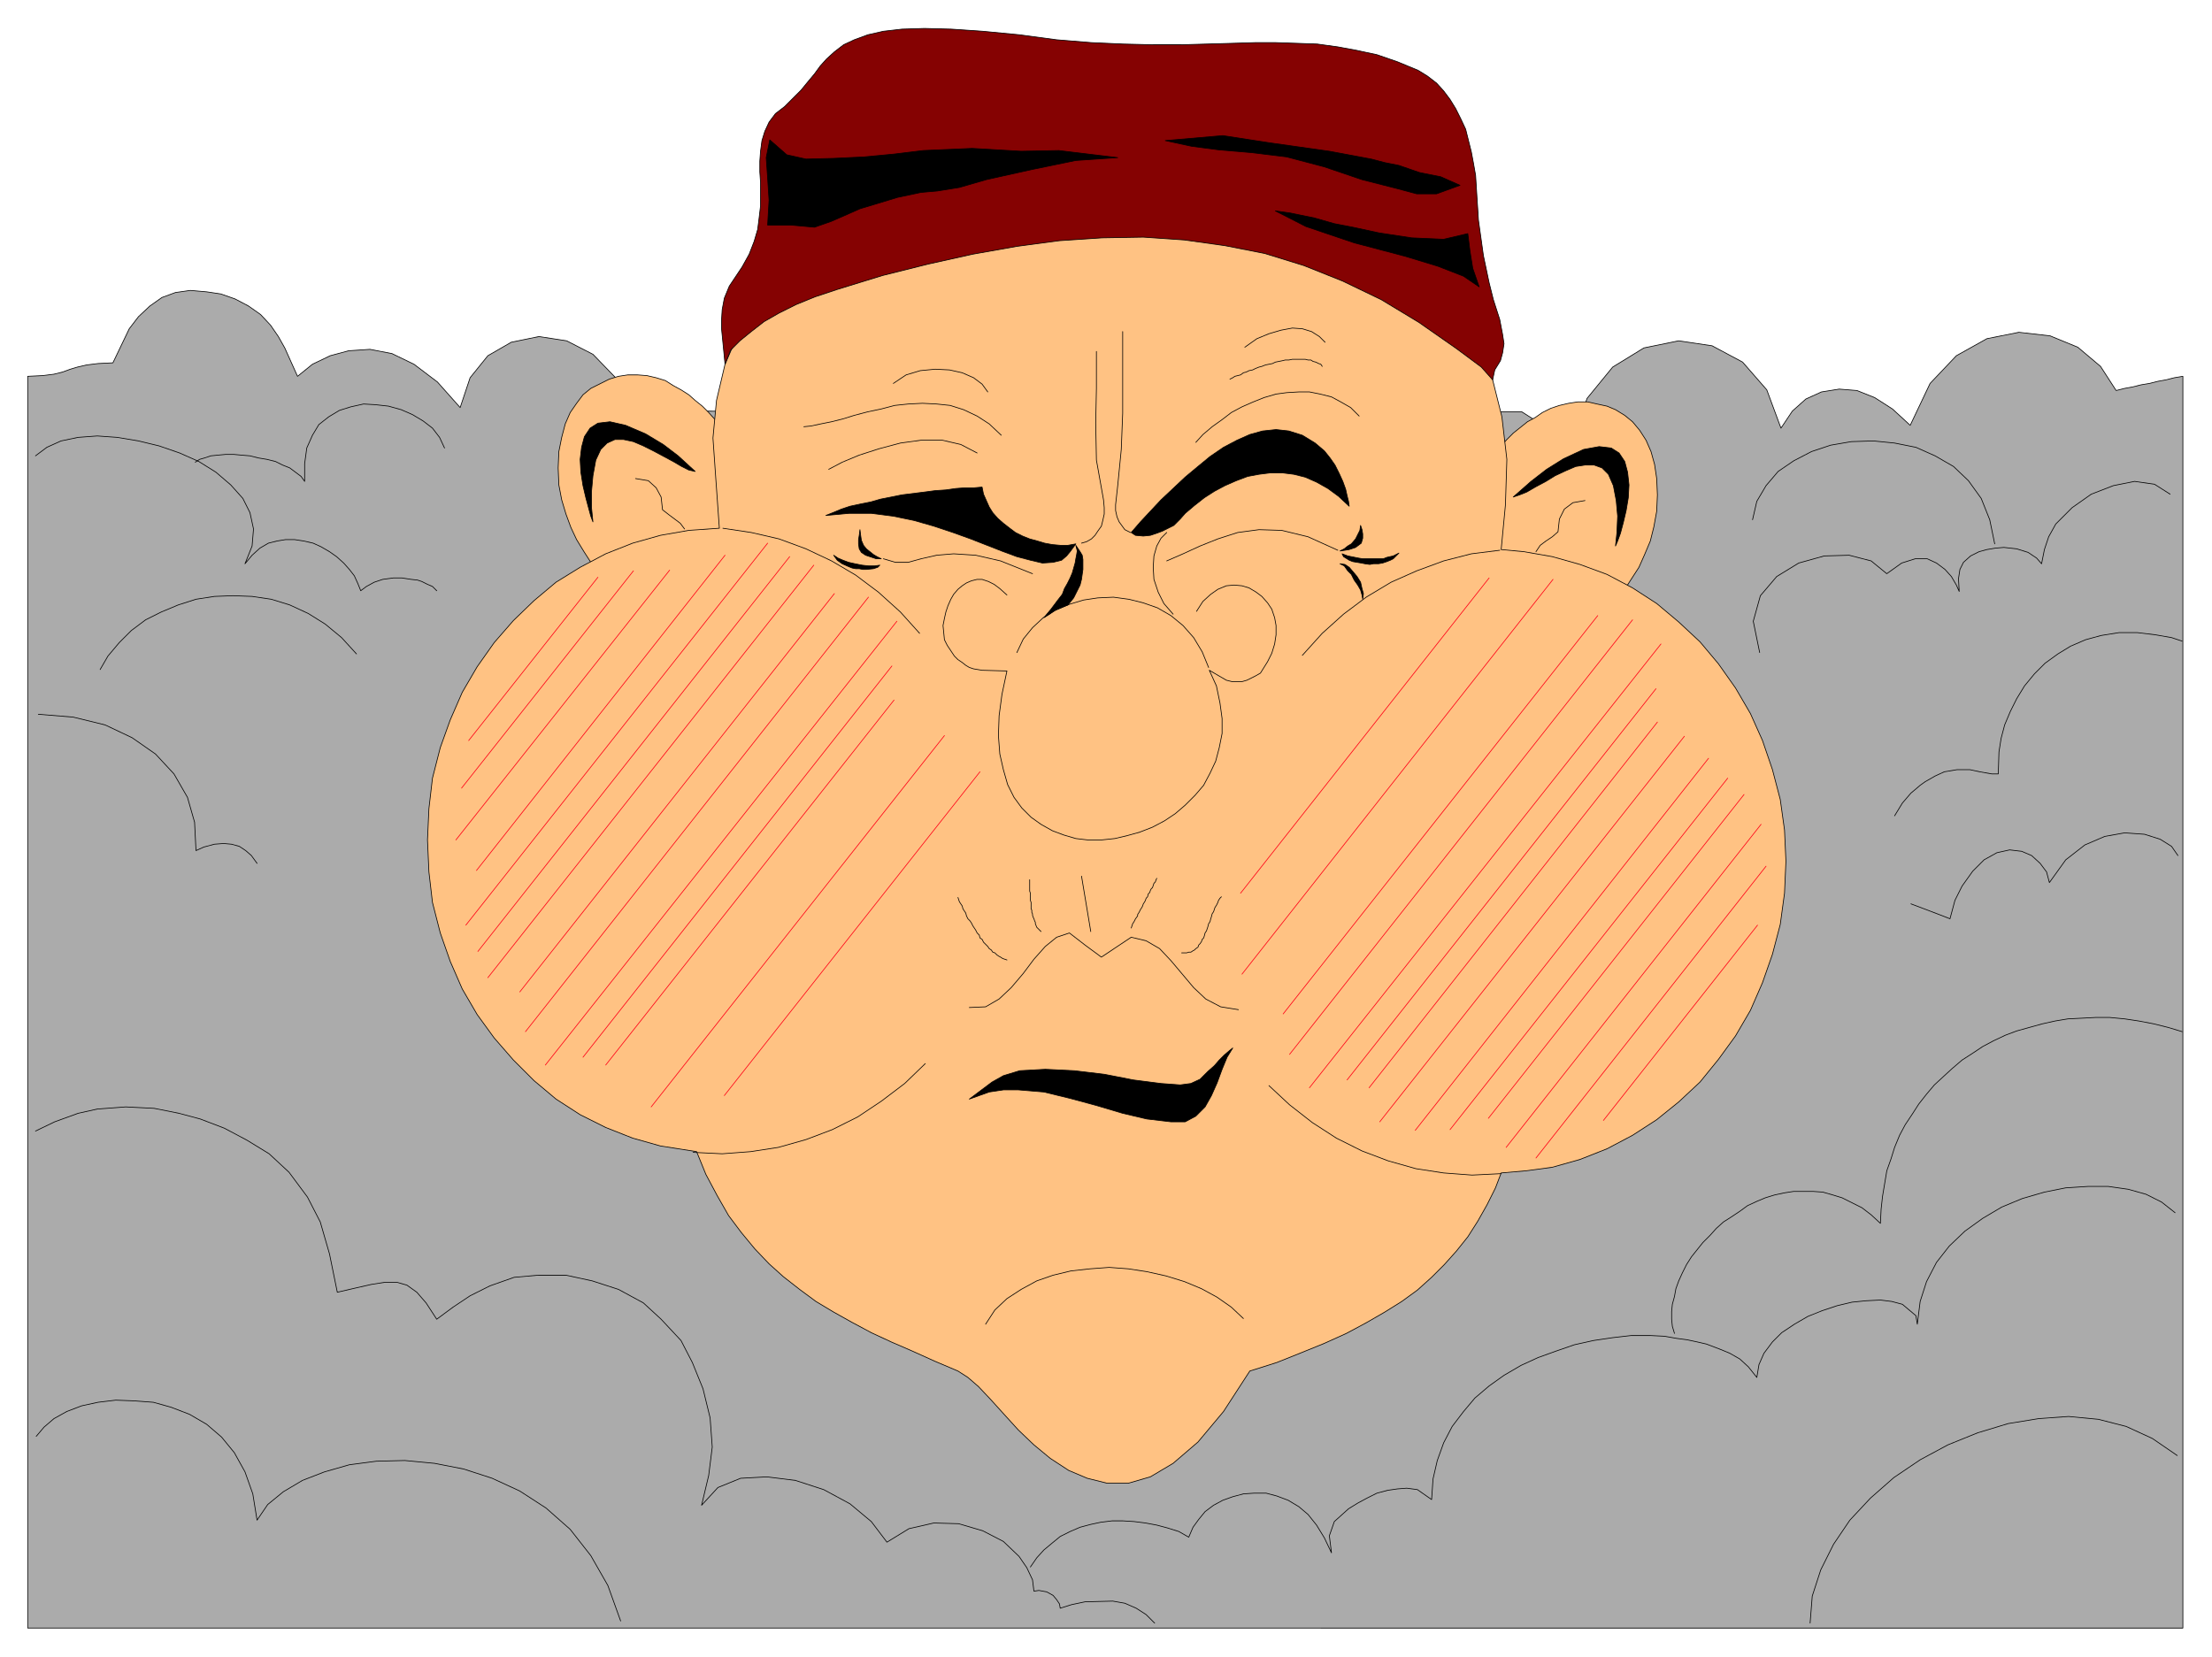 <svg xmlns="http://www.w3.org/2000/svg" fill-rule="evenodd" height="369.743" preserveAspectRatio="none" stroke-linecap="round" viewBox="0 0 3115 2334" width="493.465"><style>.pen0{stroke:#000;stroke-width:1;stroke-linejoin:round}.brush2{fill:#ffc283}.brush3{fill:#000}</style><path class="pen0" style="fill:#ababab" d="m39 530 21-1 16-2 12-3 11-4 10-3 13-3 16-2 21-1 23-48 13-17 16-15 17-12 19-7 21-3 23 2 20 3 20 7 19 10 17 12 14 15 11 16 9 16 18 40 21-17 25-12 26-7 30-2 31 6 31 15 33 25 32 36 14-42 25-31 33-19 39-8 39 6 37 19 31 32 21 48 1256 1 69 44 23-63 36-44 44-27 49-10 47 7 43 23 34 39 20 54 16-24 19-17 22-10 25-4 25 2 25 10 25 16 25 23 28-59 37-39 43-24 45-9 44 5 39 16 32 27 22 34 12-3 11-2 12-3 12-2 12-3 11-2 12-3 12-2v1763H39V530z"/><path class="pen0" fill="none" d="m626 631-7-15-10-13-13-10-15-9-16-7-18-5-18-2-17-1-18 4-16 5-15 9-14 11-9 15-8 18-3 22v25l-5-7-8-6-8-6-10-4-10-5-12-3-12-2-12-3-12-1-11-1h-11l-11 1-10 1-9 3-7 2-6 4"/><path class="pen0" fill="none" d="m50 642 16-12 20-9 24-5 27-2 28 2 30 5 29 7 29 10 27 12 24 15 21 18 17 19 10 20 5 23-2 24-10 25 10-12 11-10 12-7 12-3 12-2h13l13 2 13 3 11 5 12 7 10 7 10 9 8 9 7 9 5 11 4 10 8-6 11-6 12-4 15-2h12l13 2 9 1 6 2 8 4 7 3 6 6M141 943l11-19 16-19 17-17 20-15 22-11 24-10 25-8 26-4 26-1 27 1 27 4 26 8 26 12 24 15 23 19 21 23m-448 85 49 4 45 11 38 18 33 23 26 28 19 33 10 35 2 40 11-5 15-4 13-1 11 1 11 3 9 6 8 7 8 11M51 2023l11-13 14-12 18-10 21-8 23-5 25-3 26 1 27 2 25 7 26 10 24 14 21 18 18 22 15 27 11 31 6 37 15-22 22-18 27-16 31-12 35-10 38-5 40-1 42 4 41 8 40 13 39 18 37 24 34 30 29 37 24 42 18 50M2468 732l6-26 13-22 17-20 22-15 25-13 27-9 29-5 31-1 30 3 30 6 27 12 26 15 21 20 18 25 12 30 7 34"/><path class="pen0" fill="none" d="m3056 696-22-14-28-4-30 6-31 12-27 19-23 23-10 18-6 18-4 20-7-8-12-8-16-5-18-2-12 1-12 2-11 3-12 6-10 9-5 10-2 13 1 18-4-9-7-12-9-10-12-9-13-6h-17l-19 6-21 15-22-18-31-8-35 1-36 10-31 19-23 27-10 36 9 44m595-16-15-5-23-4-25-3h-26l-25 4-22 6-21 9-18 11-18 13-15 15-14 17-11 18-9 18-8 19-5 19-3 19-1 31h-9l-17-3-14-3h-18l-18 3-13 6-7 4-7 4-7 5-7 6-6 5-12 14-11 18m399 56-9-13-16-10-22-7-28-2-28 5-28 12-27 21-23 32-4-15-9-12-12-11-14-6-17-2-18 4-18 10-16 16-15 21-10 20-7 26-18-7-37-14m382 180-20-6-20-5-21-4-20-3-21-2h-20l-19 1-20 1-18 3-18 4-18 5-18 5-16 6-17 8-15 8-15 10-14 9-14 12-12 11-13 12-11 13-11 14-9 14-10 15-8 15-7 17-5 16-6 17-3 18-3 18-2 18-1 20-13-12-13-10-14-7-14-7-13-4-14-4-14-1h-27l-13 2-14 3-13 4-12 5-13 6-11 8-12 8-11 7-10 9-9 10-10 10-8 10-8 10-7 11-6 12-5 11-4 11-2 11-3 11-1 10v11l1 10 3 10"/><path class="pen0" fill="none" d="m3063 1708-19-15-22-11-25-7-28-4h-29l-31 2-30 6-31 9-29 12-27 16-25 18-22 21-18 23-14 27-9 28-4 32-2-12-19-16-15-4-16-2-20 1-20 2-21 5-21 7-20 8-19 11-18 12-13 13-12 16-7 16-3 18-12-15-12-11-14-8-12-5-21-8-13-3-14-3-15-2-17-3-20-1h-27l-26 3-27 4-27 6-26 9-25 9-24 11-24 14-21 15-20 17-16 19-16 21-12 23-9 25-6 26-2 29-20-14-15-2-13 1-14 2-15 4-14 7-13 7-13 8-20 18-7 20 3 24-10-21-11-18-12-15-13-11-15-9-16-6-15-4h-17l-15 1-15 4-14 5-13 7-12 9-9 11-8 11-6 14-14-8-16-5-15-4-16-3-16-2-16-1h-15l-16 2-14 3-15 4-14 6-14 7-11 9-12 10-10 11-9 13m1615-157-35-24-37-17-39-10-42-4-42 3-43 7-43 13-42 17-39 21-37 25-33 29-29 31-23 34-18 36-12 37-3 38"/><path class="pen0" fill="none" d="m50 1593 27-13 33-12 27-6 40-3 40 2 35 7 30 8 34 13 32 17 31 19 28 26 26 35 18 35 13 45 11 54 26-6 22-5 19-3h17l14 4 14 10 13 15 15 23 23-17 24-16 28-14 34-12 34-3h39l37 8 37 12 35 19 25 23 28 30 16 31 15 37 10 41 3 41-5 40-10 42 23-25 32-13 37-2 40 5 40 13 37 20 30 25 22 29 31-19 35-8 35 1 34 10 29 15 22 21 11 16 8 17 2 16 7-1 11 2 9 5 5 6 4 6 1 6 16-5 19-4 39-1 17 3 16 7 14 9 12 12"/><path class="pen0 brush2" d="m2172 581-10 7-11 6-10 8-10 8-9 9-9 10-1 19-1 24-1 33-4 46-3 34 37 4 39 5 43 10 28 10 36 19 11-17 11-17 8-18 8-19 5-20 4-22 1-23-1-23-3-20-5-18-7-16-9-14-10-12-11-9-13-8-12-5-14-3-13-3h-14l-13 2-13 3-12 4-12 6z"/><path class="pen0 brush3" d="m2277 750 1-23-2-22-4-21-7-16-9-9-11-4h-13l-13 2-14 6-15 7-13 8-15 8-12 7-10 4-9 3 25-22 22-17 24-15 28-13 22-4 17 2 11 7 8 12 4 15 2 18-1 18-3 18-4 17-4 15-4 11-3 7 2-19z"/><path class="pen0" fill="none" d="m2232 705-17 3-12 9-7 14-2 18-8 7-9 6-8 6-6 9"/><path class="pen0 brush2" d="m948 543 11 6 11 7 9 8 10 8 9 9 9 10 1 18 1 25 2 32 3 47 3 34-36 3-40 6-42 10-28 10-37 19-11-17-11-18-8-17-7-19-6-20-4-21-1-24 1-23 4-20 5-19 7-16 9-13 9-12 11-9 14-7 12-6 13-4 13-2h14l13 1 13 3 13 4 11 7z"/><path class="pen0 brush2" d="m2114 774 32 3 40 7 39 11 38 14 36 19 34 22 31 26 30 28 26 31 24 34 21 36 17 38 14 41 11 42 6 43 2 44-2 45-6 44-11 42-14 40-17 39-21 36-24 33-26 32-30 28-31 25-34 22-36 19-38 15-39 11-37 5-35 3-8 21-12 24-13 23-14 22-16 20-17 19-18 18-20 18-22 16-24 15-26 15-28 15-31 14-32 13-35 14-38 12-37 57-36 43-35 30-32 19-31 9h-30l-28-7-26-11-26-17-23-19-22-21-20-22-19-21-17-18-15-13-14-9-33-14-31-14-30-13-28-13-28-15-25-14-25-15-23-17-23-18-20-18-20-21-19-23-18-24-16-28-16-30-13-32-51-8-39-11-38-15-36-18-34-22-31-26-29-29-27-31-24-33-21-36-17-39-14-40-11-43-5-43-2-45 2-44 5-43 11-43 14-39 17-39 21-36 24-34 27-31 29-28 31-26 34-21 36-19 38-15 39-11 40-7 43-3-5-70-4-57 5-53 12-51 20-46 26-43 31-38 38-35 42-30 46-27 50-23 53-18 55-15 57-10 59-6 59-3 58 3 59 6 58 11 55 14 54 20 50 24 47 28 43 32 39 37 33 41 27 47 21 49 14 56 7 60-2 64-6 63z"/><path fill="none" d="m943 803-301 380m439-418-425 538m456-519-439 556m1514-524-438 556m-574-536-443 561m1518-530-443 561m-544-553-495 625m1571-593-495 625m-585-546-406 514m1481-483-406 515m-598-496-413 523m1489-491-413 524m-613-505-360 456m1436-424-360 456m384-414-359 455m354-313-217 275M892 804l-242 306m192-297-182 230m361-261-350 444m1426-412-350 444m-601-462-459 581m536-536-483 612m1559-580-483 612m-560-547-435 551m1511-519-435 551m475-484-429 543m490-484-391 495m445-371-324 411" style="stroke:#ff0016;stroke-width:1;stroke-linejoin:round"/><path class="pen0" fill="none" d="m1295 892-27-30-31-28-32-24-34-20-36-17-38-14-39-9-40-6m816 179 28-31 30-27 32-24 35-21 36-16 38-14 39-10 40-5M976 1623l41 2 40-3 39-6 39-11 37-14 36-18 33-22 33-25 29-28m811 155-41 2-40-3-39-6-39-11-37-14-36-18-34-22-32-25-29-27m-369-691-10-9-8-6-8-4-9-3h-7l-8 2-7 3-6 4-6 5-6 7-4 7-4 9-3 9-2 9-2 10 1 10 1 10 4 8 6 9 4 6 5 5 6 4 5 4 5 3 6 2 6 1 6 1 35 1-7 33-4 30-1 28 2 26 5 22 6 21 9 18 11 15 13 13 14 10 16 9 16 6 17 5 17 2h19l19-2 17-4 18-5 18-7 17-9 15-10 14-12 14-14 12-14 9-17 8-17 5-19 4-20v-21l-3-22-5-24-10-22 24 14 8 2h14l7-2 6-3 6-3 7-4 5-8 5-8 6-12 4-13 2-13v-13l-2-11-4-12-6-9-8-9-8-6-10-6-10-3-11-1-11 1-12 5-10 7-11 10-9 14m-320 558 23-1 19-11 17-16 17-20 15-20 16-18 16-13 18-6 22 17 23 17 21-14 21-14 21 5 19 11 16 17 16 19 16 19 17 16 21 11 25 4m-356 443 13-20 17-16 20-13 22-12 23-8 25-6 27-3 27-2 27 2 26 4 27 6 26 8 24 10 22 12 20 14 17 16"/><path class="pen0 brush3" d="m1736 1476-5 4-7 6-7 7-7 8-9 8-11 11-13 6-15 2-27-2-39-5-41-8-42-5-41-2-36 2-23 7-16 9-32 24 28-10 20-3h21l36 3 37 9 37 10 37 11 34 8 34 4h20l15-8 13-13 9-16 8-18 7-19 7-17 8-13z"/><path class="pen0" fill="none" d="m1466 1312-3-3-3-3-2-5v-2l-1-2-1-3-1-2-1-3v-2l-1-2v-3l-1-2v-9l-1-3v-10l-1-3v-16m-32 113-6-2-3-2-2-1-3-2-3-3-3-1-2-3-3-2-2-3-3-3-3-3-2-4-3-2-1-4-3-3-2-4-2-3-2-3-2-4-2-3-3-3-2-4-1-4-2-3-2-3-1-4-2-3-2-3-1-3-1-3m187 48-13-78m70 73 1-3 1-3 2-3 2-4 3-4v-2l2-3 1-2 1-2 2-3 1-2 1-3 2-3 1-2 1-3 2-2 1-4 2-2 1-3 1-2 2-2 1-3 1-3 2-2 1-3 1-2m35 105h7l3-1h3l3-2 2-1 2-2 3-2 1-3 2-2 2-3 1-3 2-2 1-3 1-4 2-3 1-3 1-3 1-4 2-3 1-4 1-3 1-4 2-3 1-3 1-3 2-3 2-4 1-3 2-3 2-2m-18-323-9-22-12-20-15-17-17-14-19-11-20-7-20-5-22-3-22 1-20 3-20 6-19 8-18 11-15 14-13 16-9 19"/><path class="pen0 brush3" d="m1515 766-8 11-5 6-7 6-12 3-15 1-17-4-19-5-19-7-23-9-23-9-25-9-27-9-28-8-29-6-31-4h-31l-33 3 10-4 12-5 12-4 14-3 15-3 14-4 15-3 15-3 16-2 16-2 15-2 15-1 14-2 13-1h13l11-1 2 10 4 9 4 9 5 8 7 8 8 7 9 7 8 6 10 5 10 4 11 3 10 3 11 2 11 1h11l11-2z"/><path class="pen0" fill="none" d="m1454 808-45-18-35-8-31-2-24 2-22 5-18 5h-18l-17-5"/><path class="pen0 brush3" d="m1662 731 7-8 13-11 14-11 14-9 15-8 16-7 16-6 16-3 16-2h17l16 2 16 4 16 7 16 9 15 11 15 14-1-7-2-8-2-9-4-11-5-11-6-12-7-10-8-10-13-11-18-11-19-6-18-2-19 2-18 5-18 8-19 10-19 13-17 14-18 15-17 16-17 16-15 16-14 15-13 15 6 4 11 1 10-1 9-3 8-3 8-4 8-4 9-9z"/><path class="pen0" fill="none" d="m1643 790 23-10 24-11 25-10 28-9 30-4 32 1 37 9 42 19m-361-10 7-2 7-4 5-5 4-6 5-7 2-8 2-9v-9l-1-11-10-56-1-52 1-49v-52m48 255-8-4-8-11-3-7-2-9v-8l3-27 5-51 2-51V467m-414 194 19-10 24-10 28-9 30-8 29-4h30l26 6 23 12m-244-37 10-1 14-3 15-3 16-4 16-5 19-5 19-4 19-5 19-2 20-1 20 1 19 2 19 6 19 9 17 11 17 16m-152-73 18-12 20-6 21-2 20 1 18 4 16 7 12 9 8 11m293 71 10-11 13-11 14-10 13-10 15-8 16-7 15-6 17-5 15-2 17-1h15l15 3 16 4 13 7 14 8 12 12m-182-52 4-2 3-2 4-1 4-1 4-3 4-1 4-2 5-1 4-2 5-2 4-1 5-2 5-1 5-1 4-2 5-1 5-1 4-1h5l5-1h18l4 1h4l3 2 4 1 4 2 3 1 2 3m-109-27 17-12 17-7 17-5 16-3 14 1 13 4 11 7 8 8"/><path class="pen0" fill="none" d="m1643 750-8 8-6 11-4 14-1 16 1 17 6 18 8 16 13 15"/><path class="pen0 brush3" d="m1499 854 5-2 8-10 3-6 3-6 3-6 2-8 1-7 1-7v-14l-1-6-3-5-6-9 2 8-1 6-1 5-1 6-2 7-2 7-3 7-4 8-4 7-3 8-7 9-9 12-10 12 8-5 7-5 7-3 7-3zm-258-67-6-3-5-3-5-4-5-4-4-5-3-7-1-7-1-8-1 8-1 6v6l1 7 3 5 6 4 9 3 6 2h7zm646-11 6-3 5-4 5-3 6-7 3-6 3-6 1-7 2 6 1 6v6l-2 7-8 6-9 3-6 1-7 1zm-648 20-7 1h-9l-9-1-10-2-9-2-8-3-7-3-6-4 5 7 7 5 9 4 5 2 5 1h5l5 1h5l10-1 6-2 3-3zm651-16 8 3 5 1 5 1 5 1 6 1h29l5-2 9-2 8-4-8 8-4 2-5 2-6 2-6 1h-7l-5 1-7-1-5-1-6-1-6-1-5-2-8-5-2-4zm-3 14 6 3 5 7 5 5 4 8 5 7 4 7 2 7 1 6 1-8-2-7-2-9-5-8-5-6-6-7-6-4-7-1zM833 715v-23l2-22 4-22 7-15 9-9 11-5h12l14 3 14 6 14 7 15 8 13 7 12 7 10 5 9 2-24-22-21-16-25-15-28-12-22-5-17 2-11 7-8 12-4 15-2 17 1 18 3 19 4 17 4 15 3 11 3 8-2-20z"/><path class="pen0" fill="none" d="m895 674 18 3 11 10 7 13 2 18 9 7 8 6 8 6 6 8"/><path class="pen0" style="fill:#850202" d="m1021 513-5-51v-10l1-16 3-16 7-17 18-27 10-18 7-18 5-17 2-16 2-17v-33l-1-15v-15l1-14 2-15 4-13 6-13 9-12 13-10 12-12 11-11 9-11 10-12 8-11 9-10 11-10 13-10 15-7 19-7 22-5 26-3 32-1 38 1 44 3 52 5 52 7 49 4 45 2 42 1h39l36-1 35-1 33-1h30l30 1 28 1 29 4 27 5 28 6 29 10 29 12 13 8 13 10 10 11 9 12 8 13 7 14 7 15 4 16 4 16 3 16 3 17 1 16 1 16 1 15 1 16 7 50 8 38 6 24 9 28 4 21 2 13-2 13-3 11-8 13-3 14-16-18-35-26-53-37-53-32-54-26-55-22-55-17-56-11-57-8-58-4-58 1-60 4-60 8-62 11-63 14-64 16-65 20-30 10-27 11-24 12-21 12-18 14-16 13-13 13-8 20z"/><path class="pen0 brush3" d="m1175 223 42-2 42-4 41-5 69-3 69 4 53-1 83 10-59 4-63 13-63 14-38 11-31 5-23 2-33 7-33 10-20 6-18 8-23 10-23 8-33-3h-33l2-35-2-31-2-29 5-25 24 21 27 6 40-1zm854 26-30-6-29-10-20-4-19-5-59-11-85-12-65-10-81 7 37 8 38 5 47 4 49 6 53 14 53 18 51 13 26 7h28l33-12-27-12zm38 80-34 8-45-2-46-7-37-8-26-5-28-8-34-7-21-3 43 22 68 23 72 19 46 14 36 14 22 15-9-26-4-25-3-24z"/></svg>
